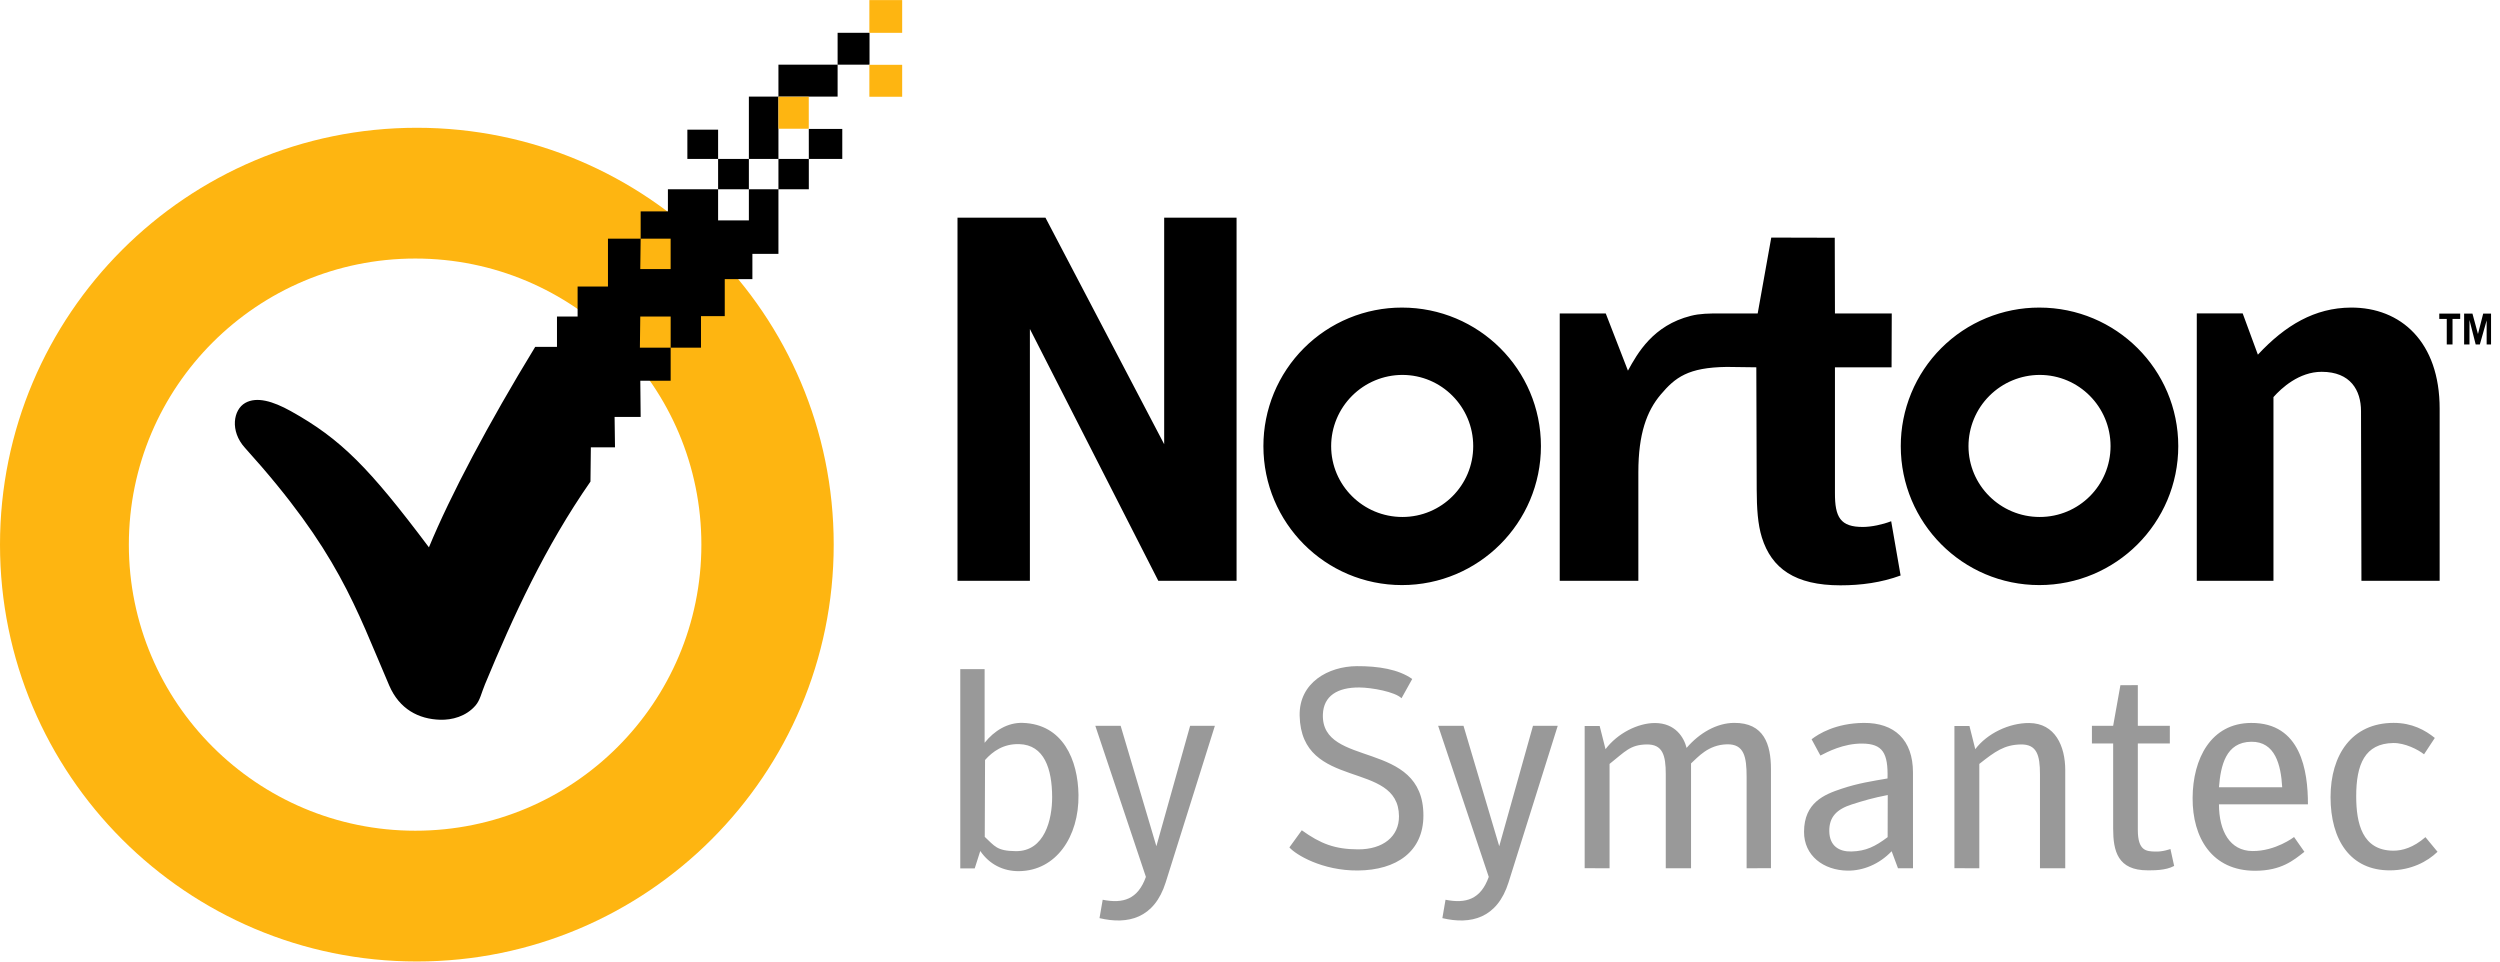 <svg width="91" height="35" viewBox="0 0 91 35" fill="none" xmlns="http://www.w3.org/2000/svg">
<g clip-path="url(#clip0_804_5912)">
<path d="M15.174 4.651C6.796 4.651 0 11.446 0 19.825C0 28.203 6.796 34.998 15.174 34.998C23.552 34.998 30.347 28.203 30.347 19.825C30.347 11.447 23.552 4.651 15.174 4.651V4.651ZM15.117 9.411C20.871 9.411 25.53 14.07 25.53 19.825C25.53 25.579 20.871 30.238 15.117 30.238C9.363 30.238 4.69 25.579 4.69 19.825C4.69 14.07 9.363 9.411 15.117 9.411Z" fill="#FEB511"/>
<path d="M34.853 7.923V21.142H37.488V11.975L42.163 21.142H45.011V7.923H42.376V16.169L38.055 7.924H35.419L34.853 7.923ZM51.032 11.196C50.37 11.195 49.714 11.325 49.101 11.578C48.489 11.831 47.932 12.203 47.464 12.671C46.995 13.14 46.624 13.696 46.37 14.308C46.117 14.921 45.987 15.577 45.988 16.24C45.988 19.03 48.242 21.297 51.032 21.297C53.823 21.297 56.09 19.03 56.09 16.239C56.09 13.449 53.823 11.196 51.032 11.196ZM51.046 13.647C52.474 13.647 53.625 14.812 53.625 16.239C53.625 17.667 52.474 18.818 51.047 18.818C49.619 18.818 48.454 17.667 48.454 16.239C48.455 15.552 48.729 14.894 49.215 14.408C49.701 13.922 50.359 13.648 51.047 13.647H51.046ZM56.774 11.41V21.142H59.636V17.191C59.636 15.791 59.942 14.963 60.45 14.362C60.977 13.74 61.441 13.374 62.856 13.356L63.93 13.37L63.944 17.821C63.947 18.502 63.981 19.076 64.133 19.566C64.485 20.69 65.339 21.306 66.992 21.306C67.748 21.306 68.484 21.205 69.182 20.948L68.839 18.973C68.511 19.099 68.12 19.178 67.823 19.181C66.983 19.188 66.789 18.821 66.792 17.943V13.37H68.853L68.86 11.409H66.792L66.785 8.654L64.474 8.648L63.98 11.409H62.635C62.205 11.409 61.874 11.413 61.549 11.496C60.17 11.843 59.605 12.857 59.257 13.492L58.449 11.409L56.774 11.41ZM74.231 11.196C73.569 11.195 72.912 11.325 72.3 11.578C71.688 11.831 71.131 12.203 70.663 12.671C70.194 13.14 69.823 13.696 69.57 14.309C69.317 14.921 69.187 15.577 69.188 16.24C69.188 19.03 71.441 21.297 74.231 21.297C77.022 21.297 79.289 19.03 79.289 16.239C79.289 13.449 77.022 11.196 74.231 11.196ZM74.245 13.647C75.673 13.647 76.824 14.812 76.824 16.239C76.824 17.667 75.673 18.818 74.245 18.818C72.818 18.818 71.653 17.667 71.653 16.239C71.654 15.552 71.928 14.893 72.414 14.408C72.9 13.922 73.559 13.648 74.246 13.647H74.245ZM85.573 11.196C84.264 11.203 83.189 11.833 82.187 12.91L81.634 11.408H79.963V21.142H82.754V14.454C83.039 14.131 83.684 13.533 84.51 13.534C85.56 13.534 85.94 14.209 85.941 14.964L85.956 21.142H88.803V14.879C88.806 12.444 87.389 11.186 85.573 11.196ZM89.062 12.538V11.608H88.79V11.415H89.551V11.608H89.272V12.538H89.062ZM89.694 12.538V11.415H89.997L90.198 12.159L90.388 11.415H90.674V12.538H90.514V11.663L90.266 12.538H90.115L89.889 11.648V12.538H89.694ZM30.489 1.193V2.355H31.651V1.193L30.489 1.193ZM30.489 2.355H28.335V3.517H30.489V2.355ZM28.335 3.517H27.259V5.784H28.335V3.517ZM28.335 5.784V6.889H29.441V5.784H28.335ZM29.441 5.784H30.659V4.693H29.44L29.441 5.784ZM28.335 6.889H27.259V8.022H26.139V6.889H24.312V7.696H23.32V8.688H24.411V9.793H23.306L23.32 8.688H22.13V10.431H21.025V11.521H20.274V12.627H19.481C17.774 15.425 16.405 18.01 15.613 19.923C13.438 17.027 12.418 15.985 10.584 14.964C9.928 14.6 9.344 14.43 8.926 14.667C8.491 14.913 8.364 15.689 8.912 16.296C12.317 20.067 12.93 22.079 14.168 24.953C14.537 25.809 15.234 26.177 16.024 26.199C16.447 26.211 16.965 26.083 17.313 25.675C17.475 25.486 17.522 25.227 17.653 24.91C18.688 22.415 19.837 19.912 21.493 17.529L21.507 16.282H22.386L22.371 15.177H23.32L23.307 13.859H24.412V12.655H23.292L23.306 11.521H24.412V12.655H25.516V11.507H26.381V10.161H27.387V9.241H28.335V6.889ZM26.139 6.889H27.259V5.784H26.139V6.889ZM26.139 5.784V4.721H25.02V5.784H26.139Z" fill="black"/>
<path d="M28.335 3.522H29.439V4.686H28.335V3.522ZM31.645 2.359H32.839V3.522H31.645V2.359ZM31.645 0.003H32.839V1.195H31.645V0.003Z" fill="#FEB511"/>
<path d="M35.48 31.609H34.954V24.356H35.84V27.037C36.19 26.598 36.681 26.296 37.224 26.313C38.696 26.358 39.24 27.67 39.257 28.938C39.276 30.457 38.441 31.696 37.092 31.71C36.514 31.715 36.011 31.459 35.682 30.976L35.48 31.609ZM35.845 30.462C36.207 30.795 36.276 30.976 36.977 30.982C38.03 30.991 38.3 29.823 38.298 29.012C38.295 27.988 38.013 27.112 37.1 27.086C36.525 27.069 36.132 27.353 35.856 27.664L35.845 30.462ZM40.022 33.42L40.138 32.751C40.881 32.899 41.418 32.738 41.711 31.919L39.869 26.418H40.791L42.092 30.802L43.321 26.418H44.222L42.432 32.116C42.019 33.432 41.054 33.665 40.022 33.42ZM46.934 30.845L47.385 30.222C48.071 30.714 48.588 30.913 49.432 30.917C50.345 30.921 50.928 30.446 50.923 29.711C50.909 27.647 47.368 28.805 47.307 26.053C47.28 24.847 48.354 24.253 49.39 24.248C50.172 24.244 50.906 24.362 51.405 24.715L51.015 25.416C50.781 25.183 49.937 25.027 49.479 25.024C48.681 25.018 48.176 25.334 48.153 26.005C48.086 27.977 51.818 26.892 51.812 29.69C51.81 30.995 50.836 31.674 49.429 31.686C48.13 31.697 47.164 31.11 46.934 30.845ZM57.682 31.602V26.426H58.228L58.441 27.27C58.871 26.698 59.615 26.316 60.242 26.318C60.982 26.32 61.297 26.842 61.392 27.224C61.859 26.68 62.485 26.318 63.12 26.313C64.212 26.304 64.463 27.101 64.463 27.995V31.602L63.577 31.605V28.281C63.577 27.553 63.489 27.08 62.865 27.093C62.174 27.108 61.806 27.563 61.554 27.788V31.605H60.634V28.182C60.634 27.488 60.521 27.086 59.931 27.098C59.337 27.111 59.163 27.35 58.588 27.807V31.606L57.682 31.602ZM68.856 30.985C68.398 31.465 67.809 31.696 67.257 31.691C66.376 31.682 65.663 31.147 65.667 30.276C65.671 29.214 66.403 28.92 67.031 28.711C67.65 28.505 68.145 28.434 68.706 28.336C68.73 27.413 68.535 27.071 67.78 27.066C67.099 27.062 66.515 27.371 66.263 27.502L65.942 26.909C66.191 26.716 66.816 26.323 67.84 26.314C68.962 26.305 69.631 26.935 69.632 28.114L69.633 31.605H69.087L68.856 30.985ZM68.714 28.939C68.156 29.048 67.85 29.14 67.412 29.279C66.851 29.457 66.579 29.741 66.586 30.256C66.593 30.797 66.949 31.005 67.392 30.994C67.922 30.982 68.264 30.808 68.71 30.472L68.714 28.939ZM79.004 30.904L79.139 31.52C78.828 31.691 78.363 31.679 78.176 31.68C77.083 31.683 76.919 30.974 76.919 30.166V27.062H76.146V26.418H76.919L77.183 24.942L77.817 24.939V26.418H78.982V27.062H77.817V30.213C77.817 30.982 78.137 30.985 78.439 30.997C78.729 31.01 79.003 30.904 79.003 30.904H79.004ZM83.504 30.468L83.88 31.006C83.486 31.315 83.044 31.692 82.094 31.696C80.511 31.7 79.804 30.489 79.811 29.048C79.817 27.613 80.48 26.322 81.94 26.315C83.754 26.304 84.01 28.056 84.009 29.278H80.77C80.772 30.259 81.171 30.97 81.987 30.978C82.831 30.986 83.504 30.468 83.504 30.468ZM80.77 28.657H83.072C83.027 27.844 82.817 26.989 81.948 27C81.016 27.011 80.833 27.87 80.77 28.657ZM88.726 31.005C88.355 31.364 87.766 31.676 87.006 31.681C85.549 31.692 84.832 30.569 84.832 29.016C84.832 27.47 85.611 26.316 87.125 26.313C87.797 26.311 88.28 26.579 88.627 26.861L88.235 27.457C88.016 27.282 87.536 27.04 87.115 27.046C86.084 27.061 85.763 27.82 85.766 28.992C85.768 29.968 85.984 30.955 87.111 30.965C87.446 30.968 87.851 30.85 88.286 30.472L88.726 31.005ZM52.502 33.42L52.617 32.751C53.361 32.899 53.898 32.738 54.191 31.919L52.348 26.418H53.271L54.572 30.802L55.801 26.418H56.702L54.912 32.116C54.499 33.432 53.533 33.665 52.502 33.42ZM71.141 31.602V26.426H71.688L71.9 27.27C72.33 26.698 73.135 26.312 73.863 26.318C74.806 26.325 75.175 27.157 75.175 28.031V31.605H74.255V28.182C74.255 27.488 74.142 27.086 73.552 27.098C72.959 27.111 72.623 27.35 72.047 27.807V31.606L71.141 31.602Z" fill="#999999"/>
</g>
<defs>
<clipPath id="clip0_804_5912">
<rect width="90.674" height="35" fill="white" transform="translate(0 0)"/>
</clipPath>
</defs>
</svg>
